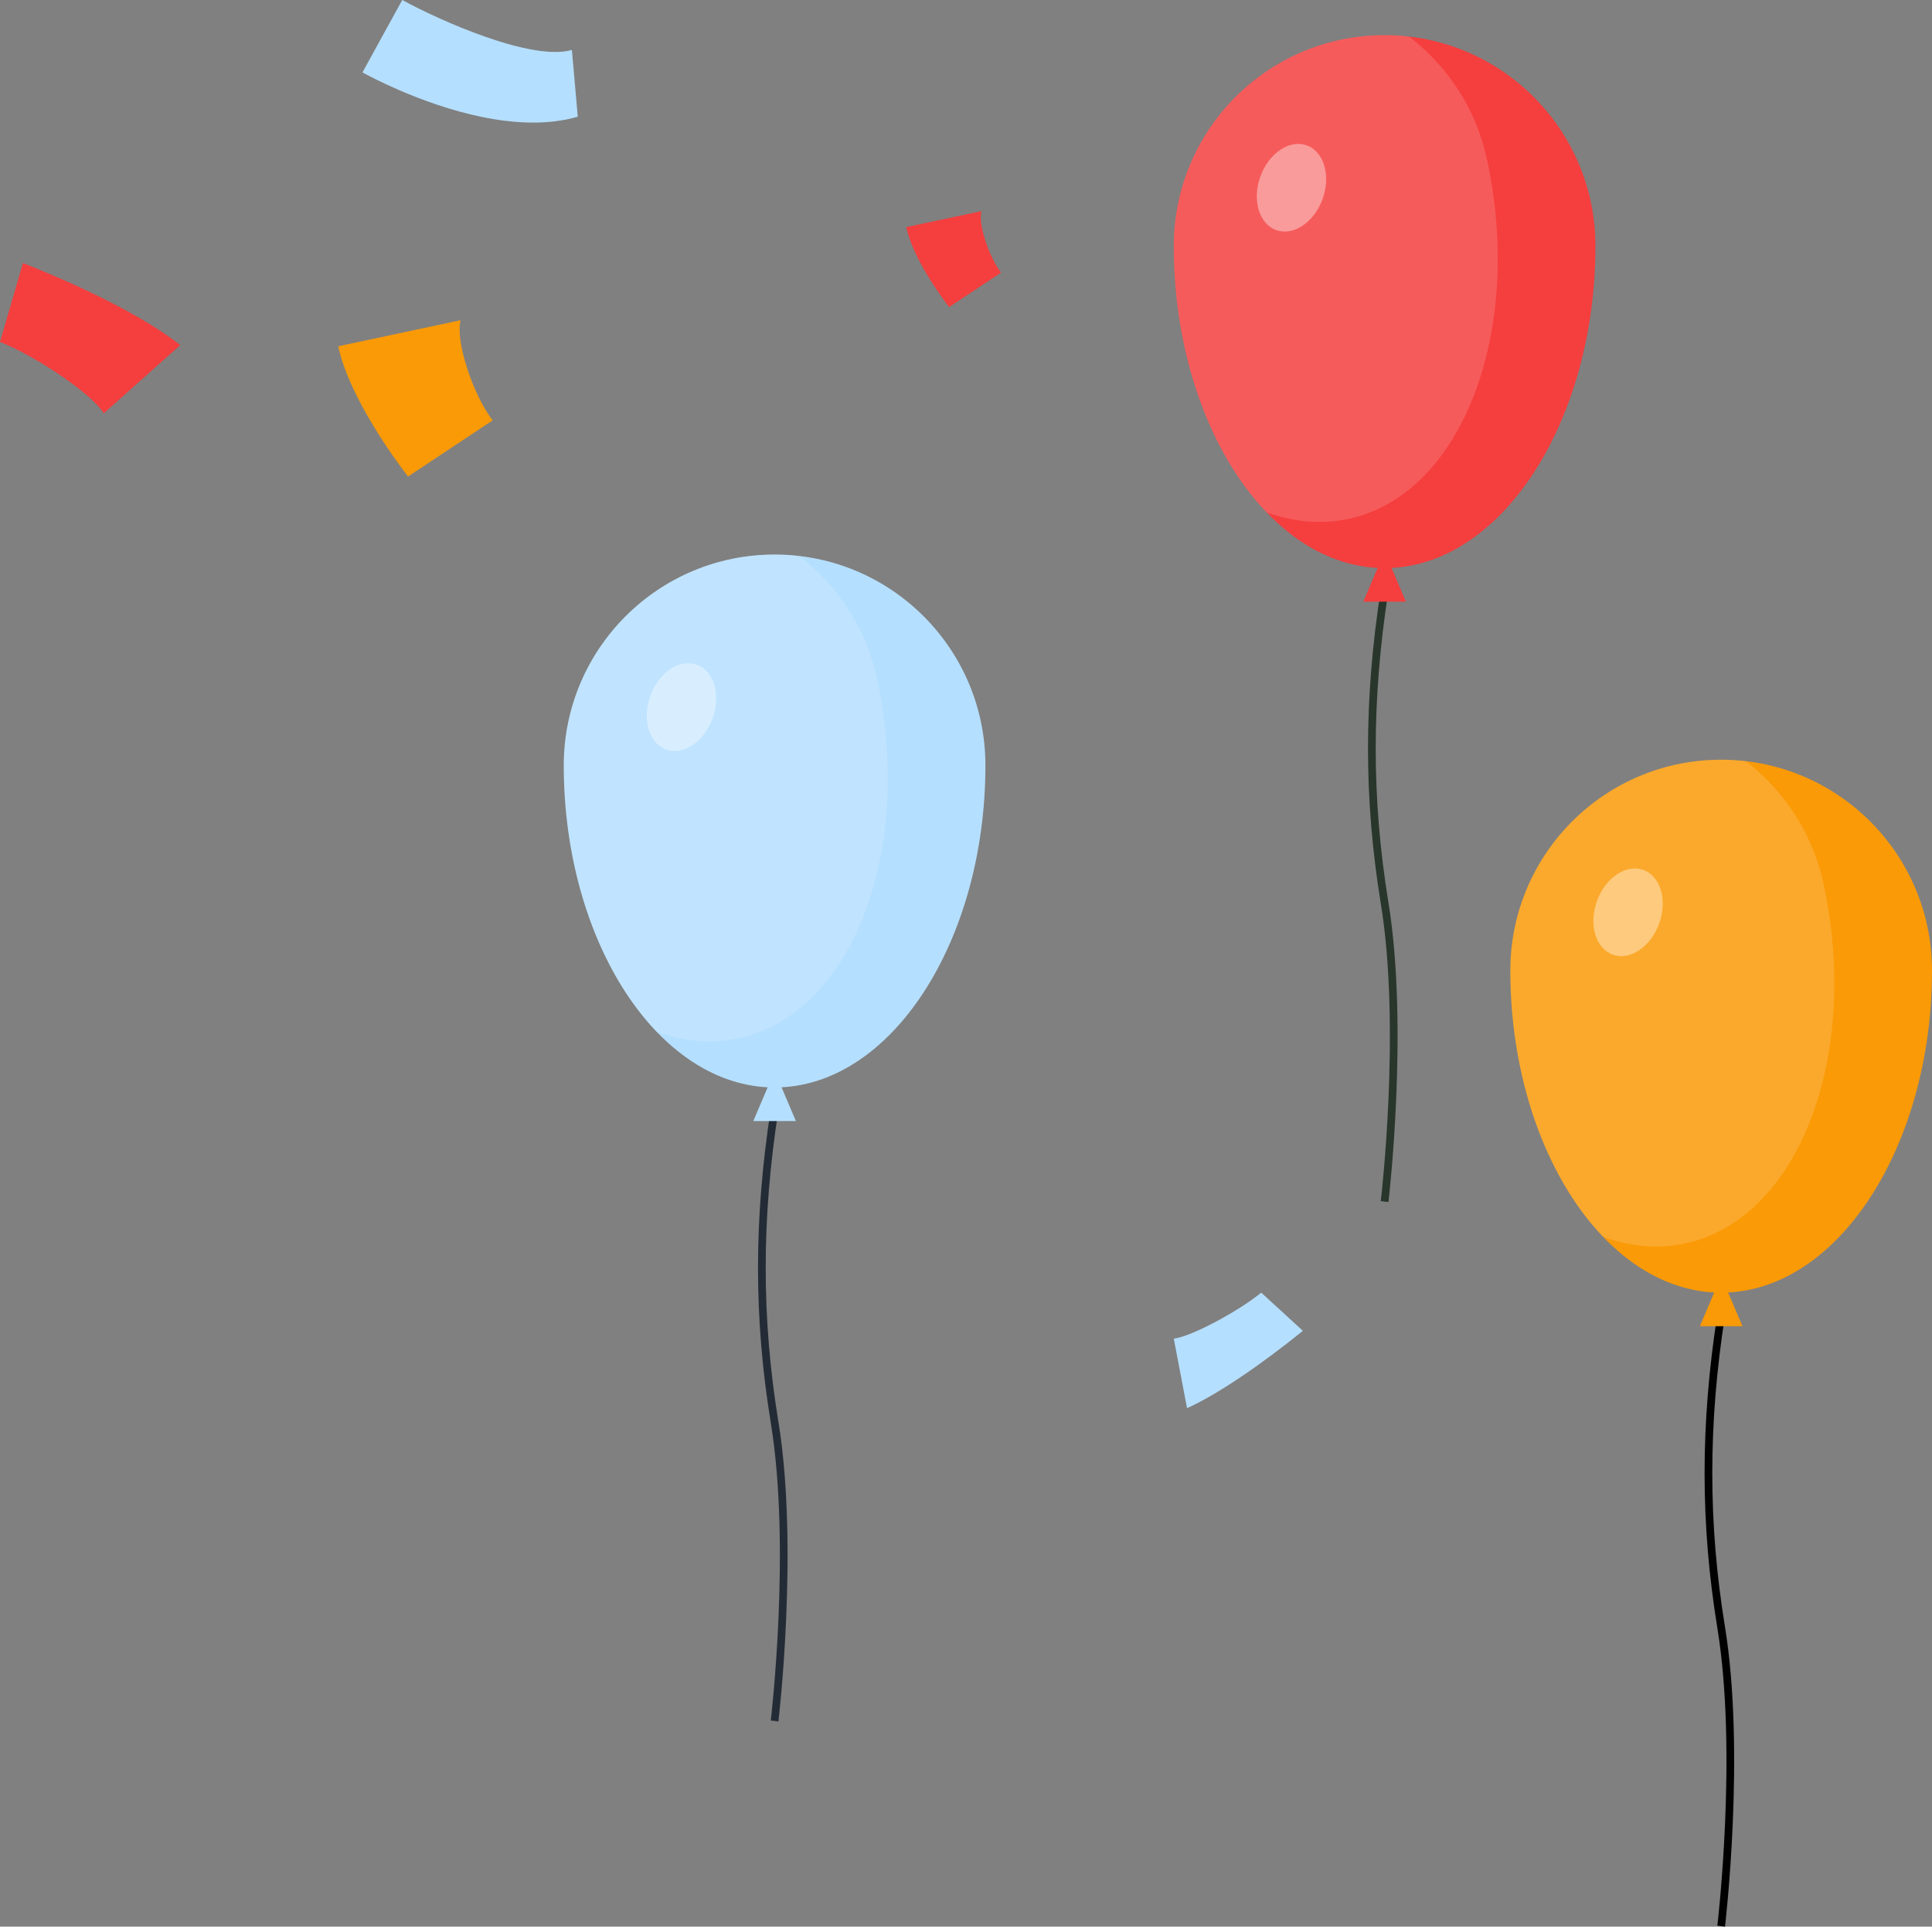   <svg xmlns="http://www.w3.org/2000/svg" viewBox="0 0 633.948 632.053" width="100%" style="vertical-align: middle; max-width: 100%; width: 100%;">
   <rect x="0" y="0" width="633.948" height="632.053" fill="#808080" stroke="none"/>
   <g>
    <g>
     <g>
      <g>
       <path d="M255.424,564.742l-2.51-.303c.068-.562,6.688-56.732,.008-97.631-5.595-34.255-5.596-66.977-.002-102.979l2.498,.389c-5.552,35.729-5.553,68.199-.002,102.182,6.739,41.257,.075,97.775,.008,98.342Z" fill="rgb(35, 44, 54)">
       </path>
       <path d="M323.348,251.102c0,57.579-30.972,105.655-69.179,105.655s-69.179-48.076-69.179-105.655c0-38.207,30.972-69.179,69.179-69.179s69.179,30.972,69.179,69.179Z" fill="rgb(181,223,255)">
       </path>
       <g style="opacity:.15;">
        <path d="M184.99,251.102c0,35.957,12.079,68.207,30.456,87.358,8.844,3.181,17.941,4.065,26.869,2.15,37.357-8.013,57.558-61.515,45.482-117.814-3.591-16.74-12.969-30.742-25.576-40.392-2.643-.307-5.327-.482-8.052-.482-38.207,0-69.179,30.972-69.179,69.179Z" fill="rgb(255, 255, 255)">
        </path>
       </g>
       <polygon points="254.169 351.334 247.182 367.77 261.156 367.77 254.169 351.334" fill="rgb(181,223,255)">
       </polygon>
       <g style="opacity:.39;">
        <ellipse cx="223.611" cy="231.974" rx="14.773" ry="10.853" transform="translate(-70.54 363.46) rotate(-70.136)" fill="rgb(255, 255, 255)">
        </ellipse>
       </g>
      </g>
      <g>
       <path d="M455.585,394.356l-2.51-.303c.068-.562,6.688-56.732,.008-97.631-5.595-34.255-5.596-66.977-.002-102.979l2.498,.389c-5.552,35.729-5.553,68.199-.002,102.182,6.739,41.257,.075,97.775,.008,98.342Z" fill="rgb(40, 54, 43)">
       </path>
       <path d="M523.509,80.715c0,57.579-30.972,105.655-69.179,105.655s-69.179-48.076-69.179-105.655c0-38.207,30.972-69.179,69.179-69.179s69.179,30.972,69.179,69.179Z" fill="rgb(245,62,62)">
       </path>
       <g style="opacity:.15;">
        <path d="M385.151,80.715c0,35.957,12.079,68.207,30.456,87.358,8.844,3.181,17.941,4.065,26.869,2.15,37.357-8.013,57.558-61.515,45.482-117.814-3.591-16.74-12.969-30.742-25.576-40.392-2.643-.307-5.327-.482-8.052-.482-38.207,0-69.179,30.972-69.179,69.179Z" fill="rgb(255, 255, 255)">
        </path>
       </g>
       <polygon points="454.33 180.948 447.343 197.383 461.317 197.383 454.33 180.948" fill="rgb(245,62,62)">
       </polygon>
       <g style="opacity:.39;">
        <ellipse cx="423.771" cy="61.587" rx="14.773" ry="10.853" transform="translate(221.859 439.219) rotate(-70.136)" fill="rgb(255, 255, 255)">
        </ellipse>
       </g>
      </g>
      <g>
       <path d="M566.024,632.053l-2.51-.303c.068-.562,6.688-56.733,.008-97.631-5.595-34.254-5.596-66.977-.002-102.979l2.498,.389c-5.552,35.73-5.553,68.2-.002,102.183,6.739,41.256,.075,97.775,.008,98.342Z" fill="#000000">
       </path>
       <path d="M633.948,318.412c0,57.579-30.972,105.655-69.179,105.655s-69.179-48.076-69.179-105.655c0-38.207,30.972-69.179,69.179-69.179s69.179,30.972,69.179,69.179Z" fill="rgb(250,154,7)">
       </path>
       <g style="opacity:.15;">
        <path d="M495.59,318.412c0,35.957,12.079,68.207,30.456,87.358,8.844,3.181,17.941,4.065,26.869,2.15,37.357-8.013,57.558-61.515,45.482-117.814-3.591-16.74-12.969-30.742-25.576-40.392-2.643-.307-5.327-.482-8.052-.482-38.207,0-69.179,30.972-69.179,69.179Z" fill="rgb(255, 255, 255)">
        </path>
       </g>
       <polygon points="564.769 418.644 557.782 435.08 571.757 435.08 564.769 418.644" fill="rgb(250,154,7)">
       </polygon>
       <g style="opacity:.39;">
        <ellipse cx="534.211" cy="299.284" rx="14.773" ry="10.853" transform="translate(71.218 700.02) rotate(-70.136)" fill="rgb(255, 255, 255)">
        </ellipse>
       </g>
      </g>
     </g>
     <g>
      <path d="M0,112.184c11.677,4.541,30.241,17.091,34.054,23.403l25.084-22.366c-16.338-12.918-45.862-24.694-51.615-26.923L0,112.184Z" fill="rgb(245,62,62)">
      </path>
      <path d="M161.651,137.91c-6.452-8.387-12.343-26.127-10.495-32.858l-40.174,8.544c3.65,17.162,19.723,38.609,22.908,42.734l27.761-18.42Z" fill="rgb(250,154,7)">
      </path>
      <path d="M328.463,89.429c-3.96-5.146-7.574-16.032-6.44-20.163l-24.652,5.243c2.24,10.531,12.103,23.692,14.057,26.223l17.035-11.304Z" fill="rgb(245,62,62)">
      </path>
      <path d="M413.848,424.067c-7.598,6.203-23.108,14.488-28.698,15.086l4.36,22.821c14.856-6.738,34.255-22.334,37.993-25.392l-13.655-12.515Z" fill="rgb(181,223,255)">
      </path>
      <path d="M130.961,29.565c14.507,6.267,39.019,14.425,58.619,8.722l-1.924-21.908c-13.135,3.822-43.3-9.613-55.665-16.379l-13.057,23.756c1.294,.713,5.714,3.082,12.027,5.809Z" fill="rgb(181,223,255)">
      </path>
     </g>
    </g>
   </g>
  </svg>

